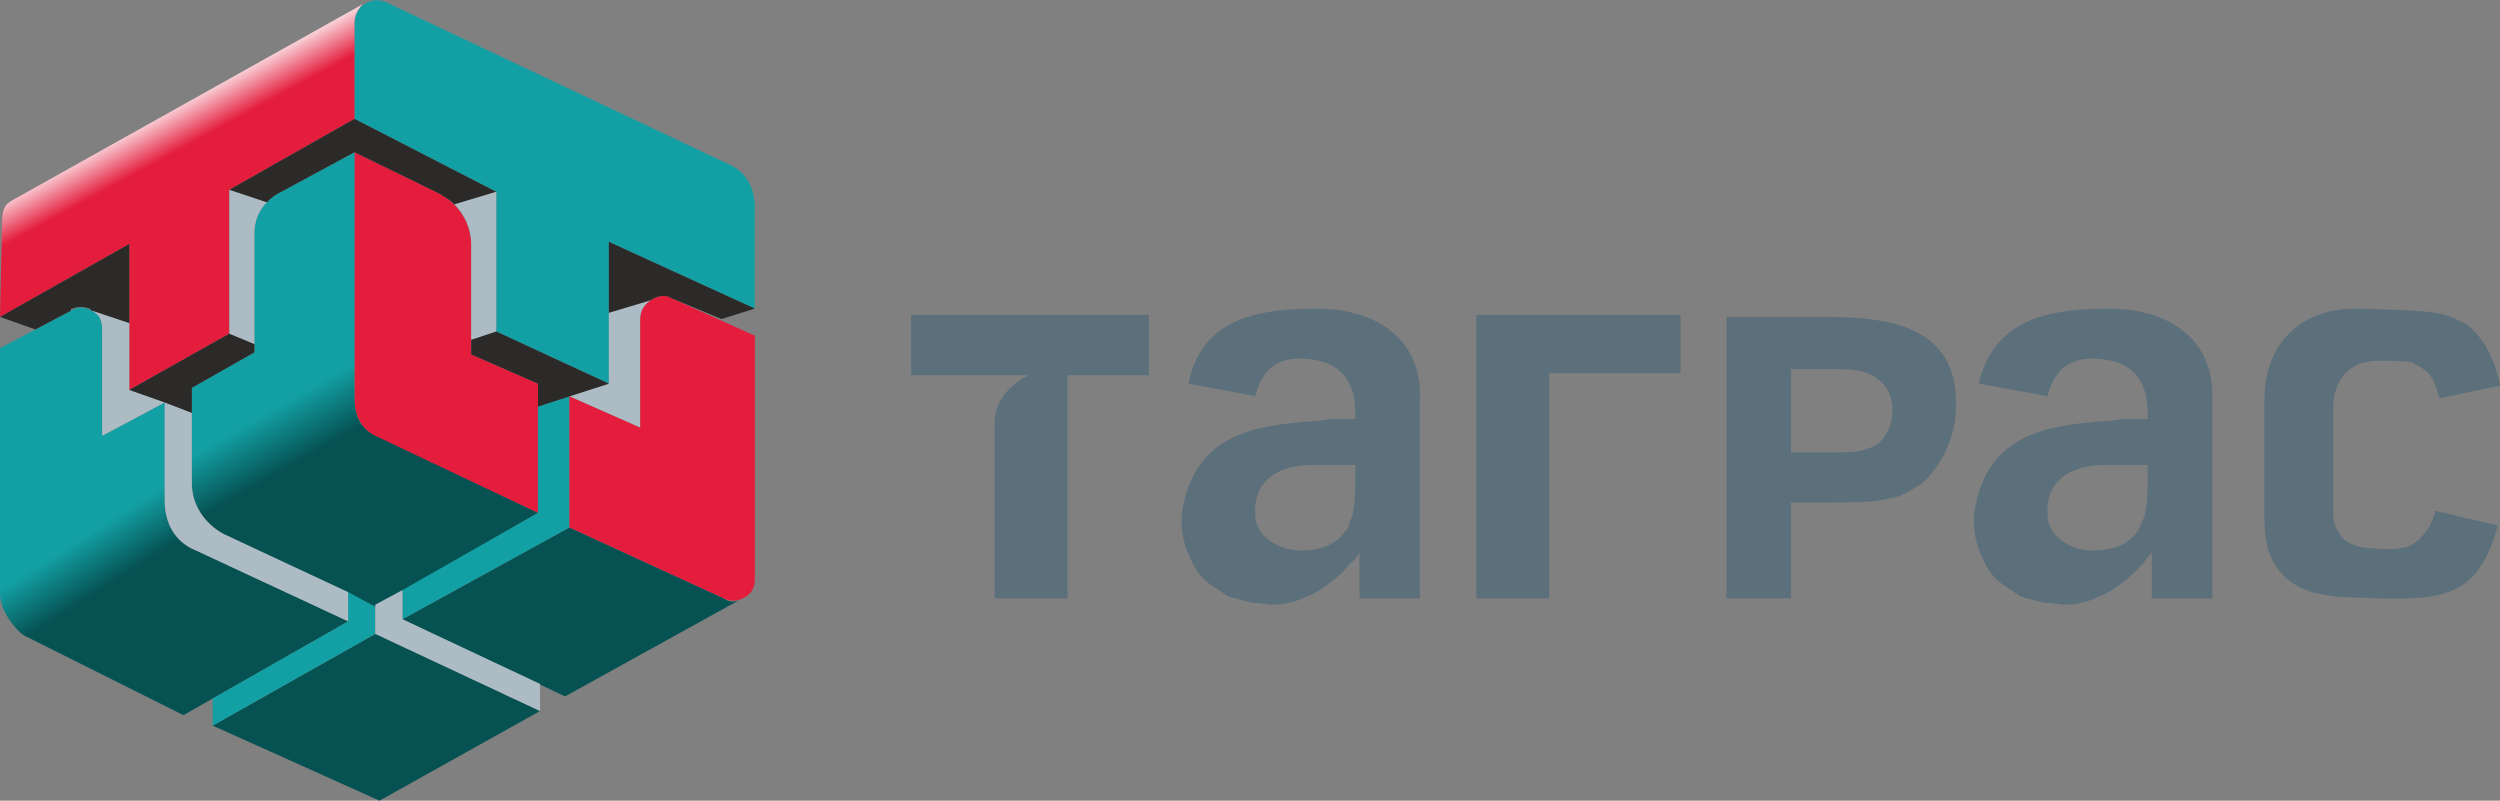 <svg xmlns="http://www.w3.org/2000/svg" xmlns:xlink="http://www.w3.org/1999/xlink" viewBox="0 0 1199 384" shape-rendering="geometricPrecision" text-rendering="geometricPrecision" image-rendering="optimizeQuality" fill-rule="evenodd" clip-rule="evenodd"><rect x="0" y="0" width="1199" height="384" fill="#808080" stroke="none"/><defs><style>.fil2{fill:none}.fil7{fill:#2b2a29}.fil0{fill:#e41d3d}.fil8{fill:#adbcc4}.fil1{fill:#13a0a4}.fil6{fill:#065253}.fil9{fill:#5c707c;fill-rule:nonzero}.fil5{fill:url(#id0)}.fil3{fill:url(#id1)}.fil4{fill:url(#id2)}</style><linearGradient id="id0" gradientUnits="userSpaceOnUse" x1="79.6" y1="75.398" x2="68.308" y2="54.694"><stop offset="0" stop-color="#e41d3d"/><stop offset="1" stop-color="#fefefe"/></linearGradient><linearGradient id="id1" gradientUnits="userSpaceOnUse" x1="41.018" y1="256.835" x2="54.946" y2="278.668"><stop offset="0" stop-color="#13a0a4"/><stop offset="1" stop-color="#065253"/></linearGradient><linearGradient id="id2" gradientUnits="userSpaceOnUse" xlink:href="#id1" x1="133.137" y1="194.838" x2="147.027" y2="219.185"/></defs><g id="Слой_x0020_2"><path class="fil0" d="M258 246l-77-36c-9-5-11-12-11-19V73l41 20c9 5 15 14 15 25v52l32 14v62zm104-85v117c0 3-1 6-4 8s-7 3-11 1l-74-34v-63l34 15v-52c0-4 2-7 5-9s7-3 10-1l40 18z"/><path class="fil1" d="M185 1l165 78c9 4 12 13 12 20v49l-70-32v68l-54-25V92l-68-35V11c0-8 8-13 15-10z"/><path class="fil3" d="M167 298l-79 45-76-38c-4-2-12-12-12-20V167l34-18c3-2 7-2 10 0 4 2 5 5 5 9v51l30-16v47c0 11 5 20 15 24l73 34z"/><path class="fil4" d="M170 73v118c0 7 2 14 10 18l78 37-78 45-73-35c-9-5-15-14-15-24v-46l30-17v-57c0-8 4-15 11-19l37-20z"/><path class="fil5" d="M6 96L174 2c-2 2-4 5-4 9v46l-60 34v69l-48 27v-70L0 152l1-45c0-6 1-9 5-11z"/><path class="fil6" d="M102 348l78-44 79 37-77 43-80-36zm91-51l80-44 74 34c3 2 6 2 9 0l-85 47-78-37z"/><path class="fil7" d="M0 152l62-35v38l-18-6-1-1c-3-1-6-1-8 0-1 0-1 0-1 1l-17 9-17-6z"/><path class="fil8" d="M43 148zm1 1c4 2 5 5 5 9v51l30-16-17-6v-32l-18-6zm35 44l13 5v34c0 10 6 19 15 24l60 28v14l-73-34c-10-4-15-13-15-24v-47z"/><path class="fil7" d="M62 187l48-27 12 5v4l-30 17v12l-13-5z"/><path class="fil8" d="M110 160l12 5v-53c0-6 2-11 6-15l-18-6v69z"/><path class="fil7" d="M110 91l60-34 68 35-20 6c-2-2-4-3-7-5l-41-20-37 20c-2 1-4 3-5 4l-18-6z"/><path class="fil8" d="M238 159V92l-20 6c5 5 8 12 8 19v46l12-4z"/><path class="fil2" d="M312 144l-20 6"/><path class="fil8" d="M292 150l20-6c-3 2-5 5-5 9v52l-34-15 19-6v-34z"/><path class="fil7" d="M292 116l70 32-16 5-24-10c-3-2-7-1-10 1l-20 6v-34z"/><path class="fil1" d="M258 195l15-5v63l-80 44v-14l65-37zM102 335l65-37v-14l13 7v-1 14l-78 44z"/><path class="fil8" d="M180 290l13-7v14l66 31v13l-79-37z"/><path class="fil7" d="M238 159l54 25-34 11v-11l-32-14v-7z"/><path class="fil9" d="M708 151v136h35V179h63v-28h-98zm460 94c-3 12-11 16-11 16-2 2-11 3-18 2-7 0-14-2-17-7-2-3-3-6-3-10v-50c0-12 6-23 22-23 2 0 15 0 16 1 8 4 10 6 13 17l29-6c-1-7-6-23-17-30-4-2-8-4-14-5-5-1-32-2-38-2-28 0-44 18-44 44v56c0 8 1 14 3 19 10 21 31 19 52 20 34 1 48-3 57-35l-30-7zm-340 42V152h48c29 0 64 4 62 44 0 15-9 31-18 37-5 3-10 6-14 6-7 2-16 2-29 2h-18v46h-31zm31-110v40h15c11 0 18 0 22-2 4-1 6-3 8-6 5-7 5-19-1-25-3-3-6-5-11-6-3-1-10-1-19-1h-14zm123 13c3-12 10-18 21-18 21 0 27 12 27 26v3h-11c-3 0-6 1-10 1-27 2-56 6-62 43-1 7 0 15 4 23 2 5 5 9 9 12l9 6c3 1 7 2 11 3 3 0 7 1 11 1 6 0 12-2 16-4 6-2 16-10 20-15 2-2 3-4 5-6v22h29v-98c0-25-19-41-50-41-28 0-55 5-62 36l33 6zm48 33v7c0 3 0 12-1 14 0 3-1 5-2 7s-1 3-2 4c-5 7-13 9-22 9-10 0-21-7-21-17-1-15 9-24 28-24h20zm-593-72v29h56c-11 6-16 14-16 23v84h35V180h39v-29H437zm165 39c3-12 10-18 21-18 21 0 27 12 27 26v3h-11c-3 0-6 1-9 1-28 2-57 6-63 43-1 7 0 15 4 23 2 5 5 9 9 12l9 6c4 1 7 2 11 3 3 0 7 1 11 1 6 0 12-2 16-4 6-2 16-10 20-15 2-2 4-4 5-6v22h29v-98c0-25-19-41-50-41-28 0-55 5-61 36l32 6zm48 33v7c0 3 0 12-1 14 0 3-1 5-2 7 0 2-1 3-2 4-5 7-13 9-21 9-11 0-22-7-22-17-1-15 9-24 28-24h20z"/></g></svg>